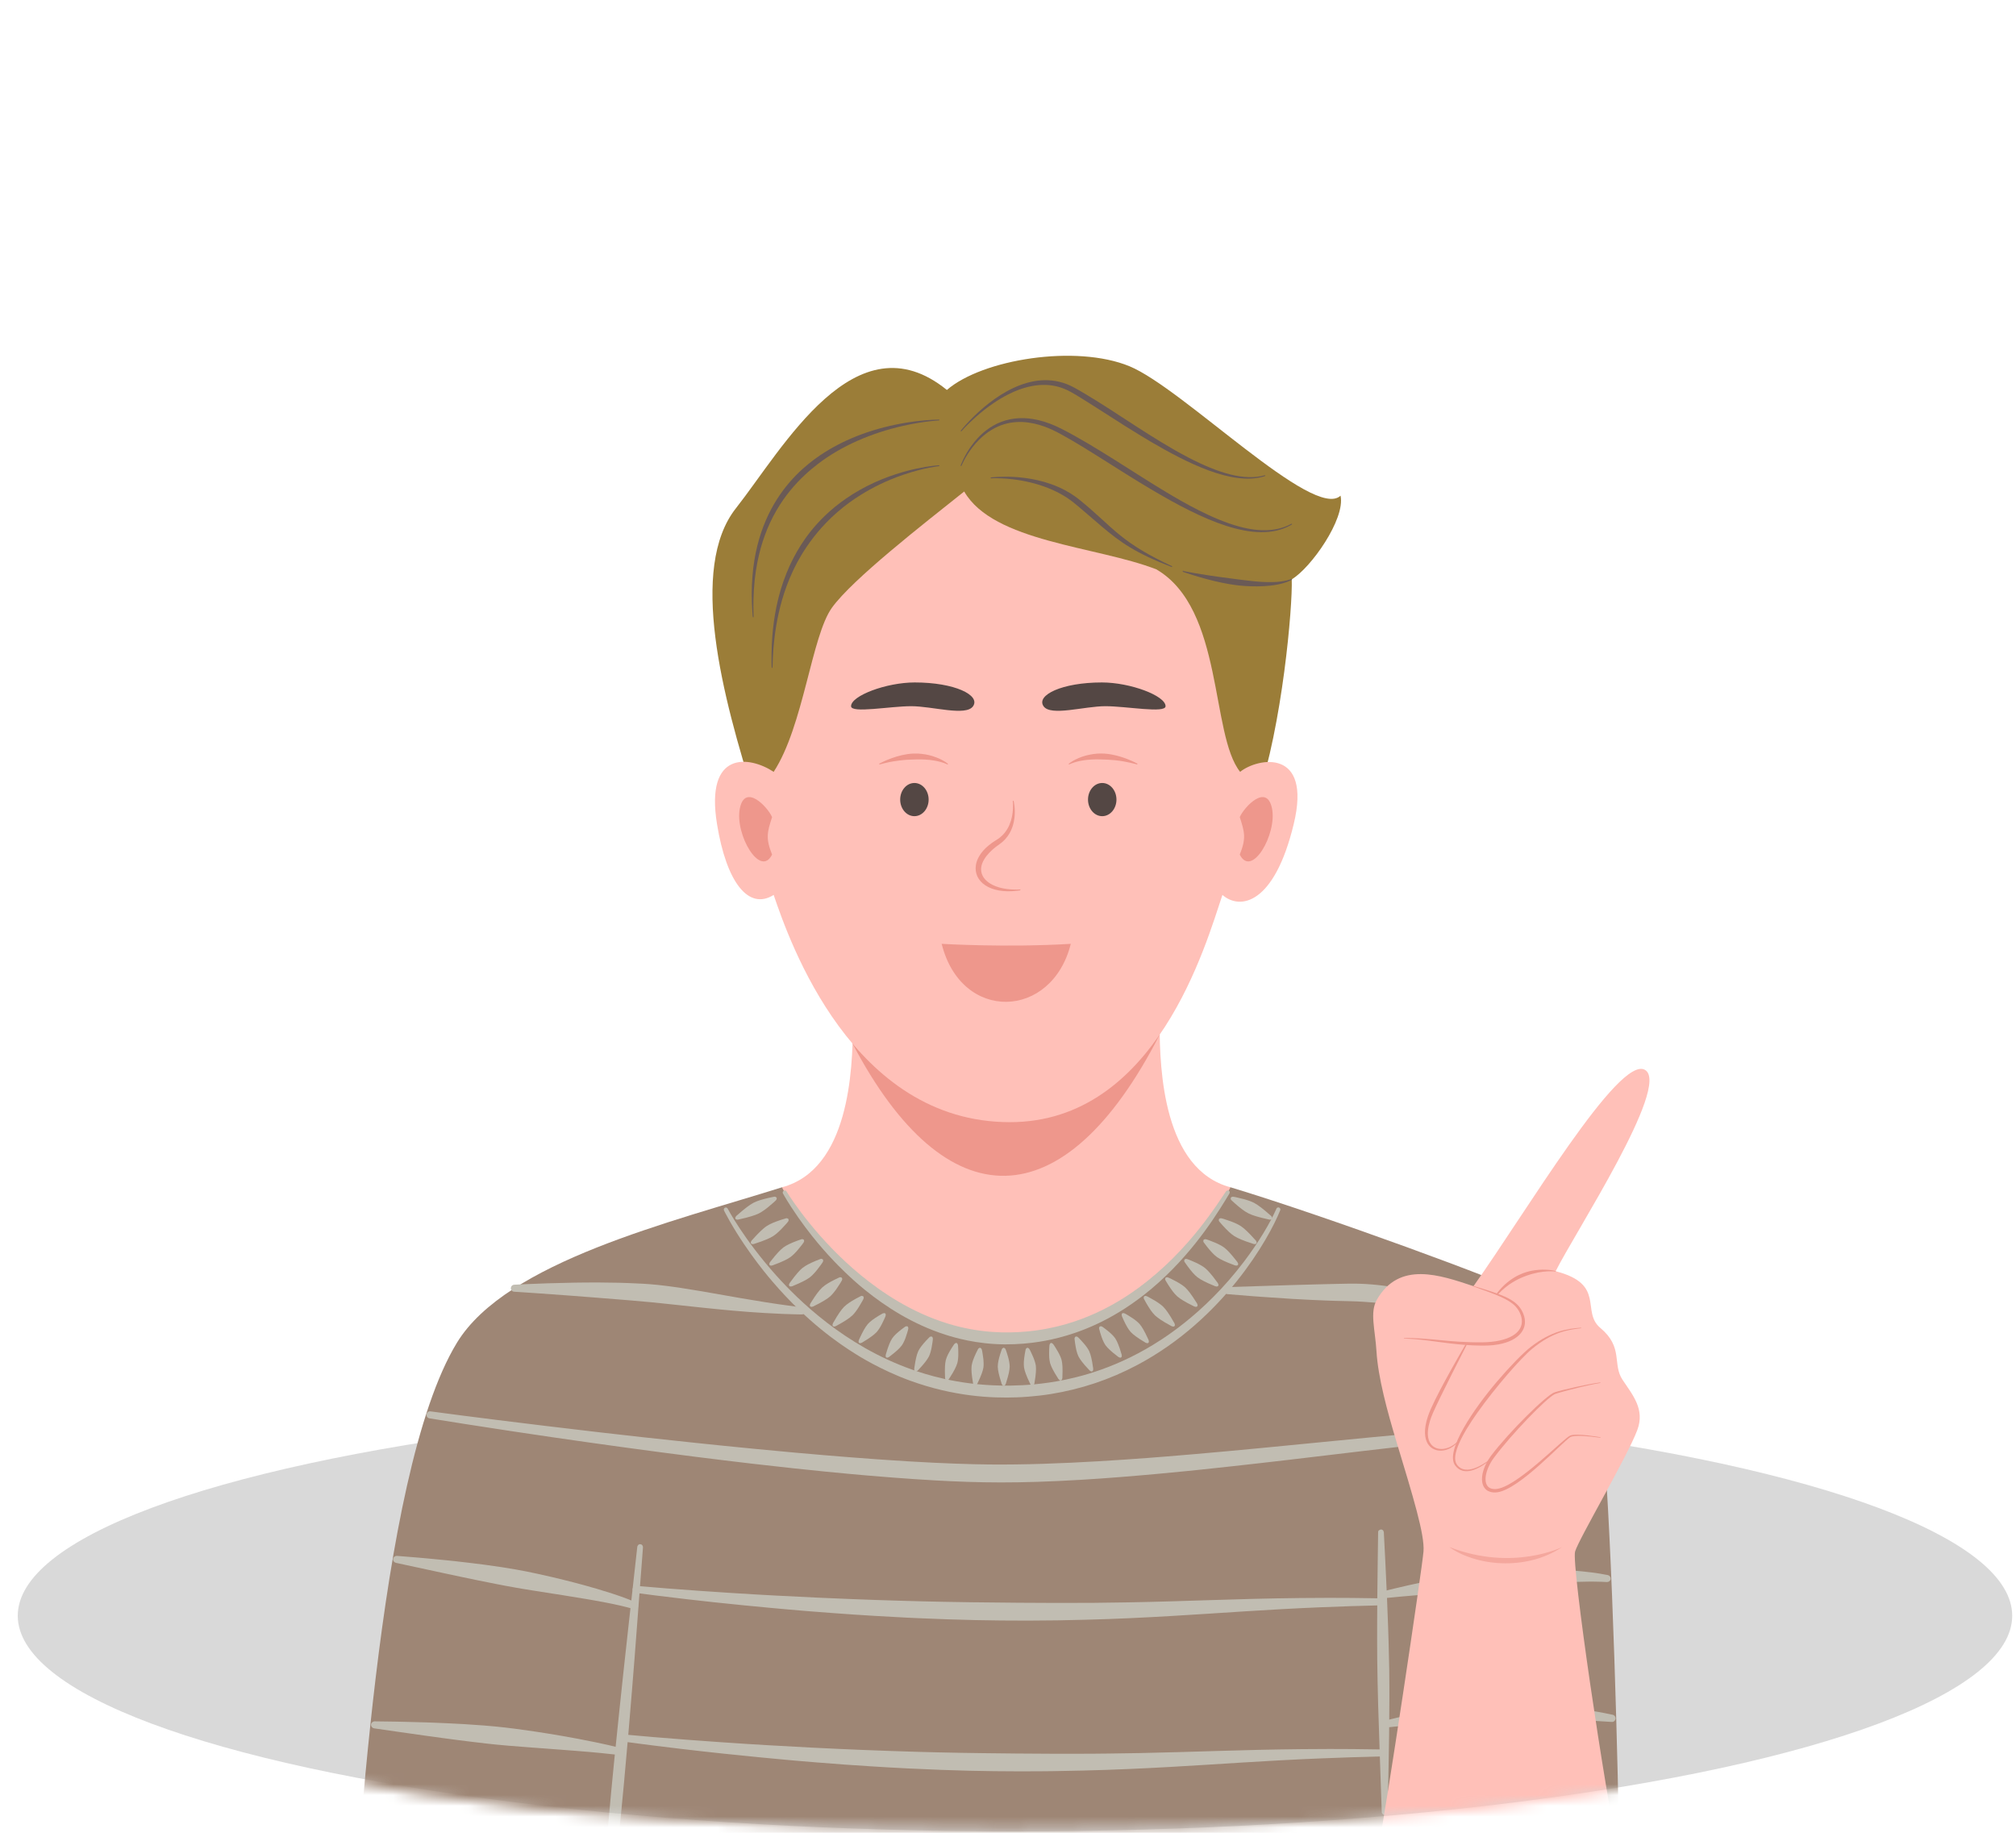 <svg width="187" height="170" viewBox="0 0 187 170" fill="none" xmlns="http://www.w3.org/2000/svg">
<ellipse cx="94.148" cy="149.871" rx="92.5" ry="20" fill="#D9D9D9"/>
<mask id="mask0_349_2693" style="mask-type:alpha" maskUnits="userSpaceOnUse" x="0" y="0" width="187" height="170">
<path d="M184.114 129.369C184.114 151.619 187.695 169.657 93.242 169.657C-1.21 169.657 2.371 151.619 2.371 129.369C2.371 107.118 -23.145 0.002 93.242 2.14081e-08C209.629 -0.002 184.114 107.118 184.114 129.369Z" fill="#D9D9D9"/>
</mask>
<g mask="url(#mask0_349_2693)">
<g clip-path="url(#clip0_349_2693)">
<path fill-rule="evenodd" clip-rule="evenodd" d="M72.53 110.129C62.285 113.357 46.981 117.008 42.383 124.547C34.847 136.906 33.221 174.946 32.243 184.42C31.01 196.366 34.636 205.979 39.232 205.979H128.096V195.954C133.372 201.31 138.099 201.447 140.768 201.447C143.438 201.447 154.438 199.981 150.19 172.242C150.146 165.666 149.541 142.673 148.719 133.609C147.897 124.546 144.06 121.387 141.868 120.152C139.675 118.916 122.79 112.737 114.142 110.127H72.53V110.129Z" fill="#9E8675"/>
<path fill-rule="evenodd" clip-rule="evenodd" d="M74.709 121.617C74.708 121.636 74.7 121.749 74.597 121.839C74.566 121.866 74.528 121.889 74.489 121.902C74.448 121.916 74.404 121.917 74.36 121.921C74.359 121.921 73.432 121.907 72.678 121.876C70.174 121.773 68.205 121.588 68.012 121.571C66.972 121.479 66.835 121.463 65.189 121.295C64.343 121.208 63.965 121.158 62.779 121.038C62.671 121.027 62.671 121.025 61.427 120.895C61.423 120.895 60.474 120.797 60.421 120.792C59.097 120.662 57.405 120.533 57.305 120.524C57.121 120.508 56.929 120.491 55.014 120.341L52.841 120.173C52.585 120.153 52.107 120.116 49.643 119.943C48.471 119.861 47.712 119.816 47.711 119.816C47.669 119.808 47.625 119.809 47.585 119.792C47.462 119.742 47.419 119.636 47.412 119.618C47.359 119.489 47.404 119.381 47.412 119.363C47.463 119.241 47.568 119.197 47.586 119.189C47.626 119.173 47.67 119.169 47.712 119.163C47.721 119.162 49.578 119.069 50.729 119.035C53.002 118.968 54.029 118.962 54.316 118.96C55.091 118.956 55.816 118.951 57.386 118.982C57.548 118.985 58.898 119.027 59.658 119.073C60.403 119.119 61.345 119.194 62.954 119.429C63.259 119.474 64.849 119.733 65.064 119.77C65.293 119.81 68.162 120.316 68.78 120.421C70.167 120.658 71.62 120.904 73.707 121.179C74.091 121.23 74.404 121.268 74.406 121.268C74.447 121.278 74.491 121.28 74.53 121.299C74.649 121.357 74.686 121.467 74.691 121.485C74.712 121.549 74.712 121.55 74.708 121.617H74.709Z" fill="#C1BDB2"/>
<path fill-rule="evenodd" clip-rule="evenodd" d="M140.469 121.618C140.468 121.637 140.46 121.744 140.356 121.834C140.324 121.862 140.286 121.884 140.247 121.899C140.205 121.913 140.161 121.916 140.117 121.922C140.117 121.922 139.633 121.916 138.985 121.894C138.765 121.887 136.94 121.823 134.499 121.575C132.833 121.406 132.125 121.311 130.828 121.167C130.58 121.14 129.741 121.033 128.758 120.94C128.584 120.924 126.693 120.724 125.298 120.695C123.927 120.668 123.265 120.641 123.088 120.634C121.766 120.582 121.475 120.568 119.854 120.478C119.832 120.478 118.633 120.402 117.044 120.29C116.793 120.273 115.841 120.206 113.915 120.044L113.847 120.039C113.806 120.027 113.761 120.022 113.722 120.004C113.704 119.995 113.601 119.945 113.553 119.825C113.476 119.631 113.612 119.501 113.633 119.482C113.663 119.453 113.7 119.429 113.739 119.413C113.778 119.396 113.822 119.392 113.866 119.385C113.869 119.385 114.71 119.362 116.332 119.307C116.789 119.291 117.801 119.266 119.638 119.202C119.655 119.202 121.273 119.152 122.08 119.134C122.975 119.113 122.974 119.108 123.868 119.091C125.179 119.067 125.345 119.053 126.035 119.07C127.692 119.113 129.35 119.396 129.825 119.474C130.973 119.662 131.463 119.761 132.998 120.055C133.114 120.077 134.326 120.317 135.785 120.586C135.843 120.598 137.514 120.916 139.534 121.189C139.887 121.237 140.161 121.27 140.162 121.27C140.203 121.283 140.249 121.289 140.287 121.31C140.305 121.32 140.407 121.374 140.45 121.497C140.472 121.556 140.472 121.557 140.468 121.62L140.469 121.618Z" fill="#C1BDB2"/>
<path fill-rule="evenodd" clip-rule="evenodd" d="M148.901 132.297C148.901 132.317 148.901 132.43 148.805 132.527C148.776 132.557 148.74 132.582 148.701 132.598C148.662 132.615 148.617 132.62 148.575 132.626C148.521 132.633 146.581 132.63 142.867 132.897C136.171 133.38 129.27 134.261 119.586 135.402C115.253 135.911 112.013 136.25 111.354 136.319C110.481 136.41 105.101 136.972 100.334 137.256C94.324 137.615 90.798 137.535 86.813 137.32C84.171 137.177 80.971 136.905 80.464 136.862C79.157 136.75 75.254 136.404 69.866 135.776C66.294 135.359 62.797 134.922 57.812 134.239C53.715 133.678 49.084 133.015 43.152 132.087C41.106 131.768 39.835 131.56 39.834 131.559C39.794 131.545 39.751 131.537 39.714 131.515C39.697 131.505 39.6 131.446 39.567 131.316C39.563 131.297 39.534 131.183 39.605 131.064C39.615 131.048 39.674 130.949 39.803 130.917C39.844 130.907 39.889 130.91 39.931 130.912C39.94 130.912 44.095 131.479 50.554 132.255C52.141 132.445 57.627 133.118 64.393 133.821C64.454 133.827 68.602 134.274 73.774 134.742C74.38 134.797 77.648 135.093 81.348 135.357C89.255 135.923 93.037 135.847 94.209 135.833C100.901 135.754 108.822 135.047 110.734 134.884C119.119 134.167 128.456 133.113 136.75 132.479C140.675 132.179 144.859 131.934 148.572 131.972C148.593 131.972 148.708 131.974 148.804 132.069C148.9 132.165 148.9 132.278 148.9 132.298L148.901 132.297Z" fill="#C1BDB2"/>
<path fill-rule="evenodd" clip-rule="evenodd" d="M128.288 148.577C128.288 148.596 128.288 148.709 128.192 148.805C128.162 148.834 128.127 148.859 128.087 148.876C128.047 148.893 128.003 148.9 127.96 148.905C127.895 148.912 123.958 148.978 118.798 149.262C114.123 149.519 110.104 149.85 104.878 150.09C104.5 150.108 102.045 150.228 98.071 150.297C97.834 150.301 96.16 150.319 95.334 150.32C91.886 150.32 89.137 150.268 85.105 150.091C85.099 150.091 83.765 150.039 81.144 149.882C80.627 149.851 78.494 149.728 74.791 149.431C74.686 149.423 72.195 149.219 68.909 148.893C68.222 148.825 64.97 148.509 60.79 147.985C59.659 147.843 58.973 147.749 58.972 147.748C58.932 147.735 58.888 147.727 58.85 147.706C58.833 147.696 58.734 147.639 58.697 147.513C58.659 147.383 58.715 147.282 58.726 147.265C58.79 147.151 58.9 147.118 58.918 147.112C59.003 147.086 59.005 147.095 59.092 147.103C62.479 147.412 67.327 147.734 70.148 147.897C70.607 147.924 72.585 148.038 75.884 148.192C77.032 148.245 80.442 148.393 83.639 148.481C84.201 148.496 86.407 148.568 90.013 148.617C90.828 148.628 97.261 148.709 101.467 148.671C101.715 148.669 102.83 148.659 104.563 148.629C110.044 148.536 114.597 148.289 120.639 148.224C121.561 148.214 124.301 148.184 127.957 148.252C127.977 148.252 128.093 148.254 128.19 148.35C128.287 148.446 128.288 148.557 128.288 148.578V148.577Z" fill="#C1BDB2"/>
<path fill-rule="evenodd" clip-rule="evenodd" d="M128.399 162.594C128.399 162.615 128.399 162.726 128.303 162.822C128.273 162.852 128.236 162.877 128.198 162.894C128.158 162.911 128.114 162.918 128.07 162.922C128 162.93 123.999 162.995 118.632 163.285C114.032 163.534 110.059 163.848 104.904 164.076C104.326 164.102 101.778 164.222 97.579 164.285C97.552 164.285 95.836 164.305 94.614 164.302C91.362 164.294 88.648 164.246 84.263 164.034C83.793 164.011 81.698 163.909 78.397 163.677C76.668 163.555 74.419 163.364 74.074 163.334C73.838 163.314 68.685 162.871 63.222 162.224C59.792 161.818 57.682 161.519 57.681 161.519C57.64 161.506 57.596 161.498 57.559 161.477C57.542 161.467 57.443 161.41 57.407 161.283C57.369 161.153 57.426 161.052 57.437 161.036C57.502 160.921 57.611 160.889 57.63 160.883C57.717 160.857 57.718 160.867 57.808 160.875C61.292 161.209 66.26 161.567 69.259 161.758C69.735 161.788 71.828 161.921 75.21 162.096C75.581 162.115 79.19 162.299 82.592 162.411C83.963 162.458 85.89 162.526 89.222 162.586C90.905 162.616 97.042 162.696 101.187 162.667C101.598 162.665 103.767 162.645 105.659 162.608C110.669 162.51 115.103 162.299 120.741 162.242C121.56 162.233 124.356 162.203 128.07 162.269C128.09 162.269 128.206 162.272 128.303 162.367C128.4 162.463 128.4 162.575 128.4 162.595L128.399 162.594Z" fill="#C1BDB2"/>
<path fill-rule="evenodd" clip-rule="evenodd" d="M149.405 146.459C149.403 146.478 149.39 146.582 149.282 146.665C149.248 146.691 149.209 146.712 149.168 146.725C149.065 146.757 149.062 146.737 148.559 146.72C146.958 146.665 145.465 146.761 144.758 146.806C144.616 146.815 144.063 146.85 142.988 146.942C142.708 146.967 142.178 147.017 141.397 147.094C140.598 147.171 140.599 147.178 139.8 147.259C139.518 147.288 139.236 147.316 138.953 147.343C138.336 147.403 138.009 147.427 137.388 147.482C137.329 147.487 136.904 147.517 136.072 147.588C135.951 147.598 135.951 147.594 134.558 147.709C134.446 147.718 134.445 147.716 133.147 147.822C132.997 147.834 132.045 147.9 130.545 148.04C130.412 148.052 129.513 148.124 128.457 148.235C128.393 148.242 128.392 148.247 128.328 148.234C128.198 148.208 128.137 148.111 128.127 148.094C128.052 147.978 128.077 147.863 128.081 147.844C128.11 147.714 128.205 147.652 128.221 147.642C128.233 147.634 128.268 147.611 128.38 147.582C128.639 147.517 129.805 147.228 130.651 147.041C131.752 146.799 132.619 146.623 132.917 146.562C133.025 146.54 134.068 146.341 134.534 146.263C134.947 146.193 135.666 146.074 135.894 146.042C137.297 145.84 137.711 145.796 138.484 145.719C138.544 145.713 138.655 145.702 139.235 145.657C139.24 145.657 139.852 145.616 140.102 145.606C141.274 145.558 141.807 145.555 141.955 145.554C143.286 145.544 144.889 145.563 146.79 145.756C147.126 145.79 148.095 145.889 149.118 146.092C149.138 146.096 149.251 146.119 149.335 146.226C149.419 146.333 149.406 146.438 149.403 146.458L149.405 146.459Z" fill="#C1BDB2"/>
<path fill-rule="evenodd" clip-rule="evenodd" d="M59.176 149.052C59.17 149.071 59.132 149.17 59.008 149.227C58.97 149.244 58.927 149.255 58.885 149.258C58.792 149.264 58.793 149.255 58.703 149.228C57.232 148.796 55.089 148.442 54.355 148.315C54.183 148.286 53.669 148.197 52.2 147.962C51.46 147.844 51.459 147.85 50.72 147.731C50.004 147.615 49.352 147.515 49.323 147.511C49.25 147.5 49.195 147.491 48.419 147.364C48.378 147.358 48.379 147.357 47.917 147.277C47.264 147.165 46.368 146.994 46.062 146.932C45.162 146.752 45.161 146.757 44.264 146.572C43.517 146.417 43.517 146.42 42.769 146.261C41.979 146.094 41.979 146.096 41.188 145.924L37.476 145.123C37.056 145.032 36.739 144.965 36.738 144.965C36.699 144.948 36.654 144.938 36.617 144.915C36.601 144.904 36.504 144.842 36.47 144.718C36.416 144.519 36.566 144.406 36.588 144.39C36.622 144.365 36.661 144.344 36.701 144.332C36.791 144.306 36.792 144.315 36.886 144.322C38.578 144.453 39.398 144.53 39.615 144.551C41.521 144.731 41.96 144.779 42.164 144.802C43.097 144.906 44.029 145.018 44.961 145.138C45.138 145.161 46.46 145.351 46.569 145.368C47.132 145.457 48.3 145.634 49.85 145.976C51.13 146.259 51.499 146.347 52.367 146.562C53.352 146.807 54.854 147.195 56.527 147.728C56.914 147.852 58.077 148.222 58.981 148.629C58.999 148.637 59.104 148.685 59.161 148.808C59.218 148.932 59.182 149.032 59.174 149.05L59.176 149.052Z" fill="#C1BDB2"/>
<path fill-rule="evenodd" clip-rule="evenodd" d="M57.918 162.543C57.892 162.68 57.797 162.745 57.78 162.756C57.746 162.779 57.706 162.796 57.665 162.804C57.599 162.817 57.599 162.806 56.971 162.734C55.346 162.546 53.579 162.413 53.283 162.39L50.694 162.193C49.87 162.132 49.87 162.136 49.046 162.071C48.092 161.996 48.092 162.002 47.137 161.921C45.558 161.787 44.476 161.649 43.616 161.544C43.241 161.499 42.867 161.452 42.492 161.403C41.74 161.305 41.739 161.308 40.988 161.204C40.192 161.095 40.192 161.098 39.397 160.985C37.661 160.735 37.401 160.705 36.766 160.612C35.489 160.424 34.717 160.317 34.716 160.316C34.675 160.302 34.631 160.295 34.593 160.274C34.575 160.265 34.475 160.21 34.433 160.088C34.364 159.892 34.507 159.77 34.528 159.752C34.561 159.724 34.597 159.702 34.637 159.687C34.726 159.655 34.727 159.664 34.822 159.665C36.581 159.684 37.215 159.701 37.424 159.706C39.596 159.76 40.058 159.78 40.288 159.789C41.219 159.826 42.15 159.871 43.081 159.923C43.145 159.926 44.427 160.01 44.929 160.052C45.863 160.129 46.1 160.154 46.828 160.235C46.964 160.25 46.972 160.25 47.785 160.351C47.871 160.362 49.417 160.576 49.688 160.619C51.243 160.86 52.904 161.124 55.187 161.595C56.108 161.785 56.783 161.937 57.583 162.14C57.589 162.142 57.659 162.159 57.661 162.16C57.701 162.177 57.744 162.187 57.78 162.211C57.797 162.222 57.891 162.286 57.918 162.415C57.932 162.481 57.922 162.533 57.92 162.543H57.918Z" fill="#C1BDB2"/>
<path fill-rule="evenodd" clip-rule="evenodd" d="M149.854 159.43C149.834 159.572 149.739 159.644 149.721 159.656C149.687 159.682 149.647 159.701 149.605 159.712C149.591 159.716 149.557 159.724 149.421 159.714C147.461 159.571 146.017 159.556 145.096 159.55C144.673 159.547 143.431 159.547 142.292 159.58L137.749 159.723C137.664 159.726 137.176 159.732 136.367 159.763C136.257 159.767 135.753 159.777 134.98 159.81C134.761 159.819 134.312 159.831 133.537 159.871C133.289 159.884 132.313 159.917 130.902 160.027C130.765 160.037 129.734 160.106 128.797 160.214C128.73 160.222 128.729 160.227 128.664 160.214C128.529 160.187 128.464 160.089 128.453 160.072C128.374 159.953 128.398 159.835 128.403 159.815C128.431 159.68 128.528 159.615 128.545 159.603C128.559 159.594 128.595 159.57 128.737 159.533C129.927 159.227 131.044 159.009 131.246 158.97C132.671 158.692 133.533 158.562 133.733 158.533C134.406 158.432 134.987 158.349 136.169 158.221C136.208 158.216 137.199 158.12 137.88 158.079C138.684 158.03 139.057 158.022 139.704 158.014C139.801 158.013 140.435 158.017 140.487 158.018C141.975 158.054 142.656 158.107 142.903 158.125C144.105 158.209 145.49 158.338 147.361 158.639C147.846 158.717 148.586 158.839 149.568 159.049C149.635 159.063 149.637 159.06 149.695 159.095C149.712 159.105 149.813 159.166 149.848 159.299C149.865 159.366 149.857 159.421 149.856 159.431L149.854 159.43Z" fill="#C1BDB2"/>
<path fill-rule="evenodd" clip-rule="evenodd" d="M128.433 168.337C128.332 168.337 128.329 168.331 128.258 168.26C128.157 168.158 128.171 168.145 128.166 168.002C128.034 163.932 127.917 161.051 127.835 158.168C127.791 156.604 127.762 155.174 127.749 153.878C127.727 151.605 127.755 148.463 127.758 148.025L127.793 144.949L127.832 142.129C127.834 142.022 127.835 142.017 127.909 141.941C127.909 141.941 128.091 141.859 128.092 141.859C128.153 141.884 128.228 141.888 128.276 141.933C128.325 141.98 128.339 142.054 128.361 142.118C128.361 142.12 128.483 144.484 128.494 144.717C128.503 144.89 128.64 147.844 128.646 148.002C128.745 150.277 128.793 151.96 128.803 152.304C128.828 153.177 128.848 154.049 128.864 154.922C128.881 155.813 128.877 157.399 128.876 157.614C128.873 158.689 128.865 159.764 128.852 160.839C128.838 162.105 128.777 165.613 128.697 168.072C128.697 168.089 128.694 168.144 128.617 168.26C128.597 168.29 128.54 168.313 128.533 168.317C128.485 168.337 128.484 168.338 128.432 168.338L128.433 168.337Z" fill="#C1BDB2"/>
<path fill-rule="evenodd" clip-rule="evenodd" d="M55.56 184.959C56.062 185.122 56.595 185.173 57.096 185.336C57.098 185.336 59.465 186.233 59.466 186.233C59.515 186.28 59.575 186.317 59.616 186.372C59.636 186.399 59.64 186.437 59.642 186.47C59.642 186.485 59.648 186.58 59.573 186.661C59.55 186.686 59.524 186.713 59.491 186.72C59.324 186.762 59.321 186.743 59.157 186.688L55.29 185.369C55.117 185.309 55.08 185.156 55.075 185.131C55.073 185.122 55.063 185.08 55.067 185.018C55.072 184.962 55.129 184.51 55.441 180.732L56.404 169.372C56.474 168.574 56.661 166.519 56.696 166.161L56.981 163.23L57.432 158.845C57.762 155.702 57.792 155.416 58.313 150.677L59.114 143.473C59.115 143.457 59.121 143.402 59.21 143.293C59.231 143.268 59.267 143.255 59.299 143.244C59.314 143.24 59.404 143.211 59.501 143.263C59.53 143.279 59.562 143.298 59.579 143.328C59.657 143.473 59.644 143.48 59.632 143.644L58.86 153.81C58.807 154.508 58.464 158.762 58.292 160.746C58.178 162.057 58.042 163.59 57.883 165.345C57.81 166.137 57.578 168.719 56.891 175.056C56.882 175.142 56.188 181.58 55.754 184.981L55.562 184.959H55.56Z" fill="#C1BDB2"/>
<path fill-rule="evenodd" clip-rule="evenodd" d="M150.189 172.243C148.853 166.135 145.741 145.114 146.103 143.909C146.463 142.705 150.921 135.175 151.871 132.649C152.594 130.726 151.463 129.425 150.501 127.98C149.539 126.535 150.609 124.981 148.445 123.173C146.623 121.652 148.993 119.119 144.299 117.913C146.022 114.441 154.998 100.688 152.594 99.242C150.189 97.796 141.486 112.555 136.678 119.3C133.574 118.269 129.785 116.924 127.711 120.563C127.045 121.732 127.554 123.294 127.681 125.361C127.829 127.767 128.674 130.875 129.514 133.661C131.077 138.84 132.163 142.341 132.041 143.907C131.918 145.474 128.552 168.025 127.711 172.241C133.783 176.179 142.964 176.927 150.189 172.241V172.243Z" fill="#FFC0B8"/>
<path fill-rule="evenodd" clip-rule="evenodd" d="M144.9 143.497C144.9 143.497 140.332 145.786 134.442 143.497C136.761 145.186 141.447 145.809 144.9 143.497Z" fill="#F4A79D"/>
<path fill-rule="evenodd" clip-rule="evenodd" d="M148.469 128.251C148.454 128.259 148.442 128.273 148.426 128.281C148.425 128.281 147.931 128.341 146.5 128.687C145.358 128.963 144.362 129.245 144.208 129.319C143.431 129.698 140.211 133.009 138.571 135.217C137.771 136.295 137.514 137.619 138.166 138.001C138.237 138.043 138.545 138.207 139.101 138.054C141.147 137.492 145.04 133.414 145.647 133.157C146.235 132.909 148.448 133.31 148.449 133.311C148.455 133.321 148.462 133.33 148.468 133.339C148.457 133.343 148.452 133.356 148.441 133.358C148.433 133.36 148.433 133.357 148.296 133.338C147.323 133.204 145.986 133.094 145.656 133.301C144.872 133.793 140.964 138.119 138.898 138.416C138.354 138.495 137.647 138.347 137.492 137.5C137.373 136.854 137.654 135.891 138.311 135.023C139.984 132.811 143.455 129.381 144.21 129.14C144.942 128.907 147.399 128.354 148.389 128.236C148.416 128.233 148.415 128.232 148.418 128.232C148.444 128.237 148.442 128.245 148.467 128.251H148.469Z" fill="#EE978C"/>
<path fill-rule="evenodd" clip-rule="evenodd" d="M146.661 123.149L146.666 123.197C145.361 123.343 143.972 123.586 142.11 125.115C141.087 125.956 138.728 128.653 137.047 131.023C135.59 133.076 134.59 135.018 135.118 135.812C135.275 136.047 135.768 136.695 137.157 136.027C137.641 135.793 138.061 135.48 138.25 135.327C138.288 135.296 138.286 135.294 138.29 135.294C138.301 135.293 138.312 135.296 138.324 135.295C138.318 135.307 138.321 135.323 138.315 135.335C138.315 135.335 138.232 135.41 138.109 135.51C137.203 136.24 135.756 137.015 134.969 135.915C134.008 134.572 136.773 130.595 138.862 128.143C140.016 126.789 141.26 125.496 142.021 124.912C143.933 123.446 145.373 123.245 146.661 123.15V123.149Z" fill="#EE978C"/>
<path fill-rule="evenodd" clip-rule="evenodd" d="M130.22 124.112C132.516 124.064 134.459 124.54 137.482 124.507C139.933 124.48 141.323 123.629 141.154 122.353C141.148 122.308 141.066 121.69 140.574 121.174C139.924 120.492 138.793 120.082 136.701 119.336C136.691 119.332 136.678 119.332 136.671 119.325C136.662 119.317 136.652 119.305 136.656 119.294C136.66 119.283 136.675 119.28 136.686 119.279C136.696 119.279 137.501 119.529 137.571 119.551C139.773 120.236 140.845 120.688 141.31 121.885C141.813 123.178 140.976 124.344 138.985 124.702C138.32 124.821 137.674 124.835 136.66 124.791C134.66 124.706 132.863 124.348 131.271 124.216C130.547 124.156 130.224 124.162 130.221 124.159C130.209 124.148 130.233 124.122 130.221 124.111L130.22 124.112Z" fill="#EE978C"/>
<path fill-rule="evenodd" clip-rule="evenodd" d="M135.347 133.615C135.343 133.621 134.825 134.376 133.916 134.532C132.768 134.729 131.648 133.787 132.447 131.386C132.728 130.541 133.443 129.181 134.045 128.061C134.732 126.784 135.997 124.596 136.003 124.594C136.027 124.587 136.052 124.581 136.076 124.573L136.097 124.646C135.805 125.212 133.563 129.584 132.939 131.011C132.823 131.277 132.05 132.975 132.7 133.909C133.233 134.675 134.496 134.525 135.294 133.603C135.299 133.596 135.305 133.59 135.31 133.583L135.347 133.613V133.615Z" fill="#EE978C"/>
<path fill-rule="evenodd" clip-rule="evenodd" d="M138.853 120.065C138.857 120.031 138.84 119.996 138.844 119.963C138.844 119.963 138.959 119.813 139.079 119.673C140.315 118.244 141.639 117.957 142.068 117.871C142.982 117.688 143.864 117.779 144.305 117.891C144.322 117.896 144.313 117.904 144.323 117.92C144.312 117.923 144.306 117.934 144.296 117.938C144.283 117.943 143.13 117.77 141.586 118.332C140.798 118.62 139.87 119.073 138.964 120.045C138.96 120.049 138.959 120.056 138.954 120.056C138.904 120.065 138.903 120.056 138.853 120.065Z" fill="#EE978C"/>
<path fill-rule="evenodd" clip-rule="evenodd" d="M70.012 74.08C66.984 64.557 63.878 52.71 68.259 47.148C72.641 41.586 79.359 29.291 87.831 36.17C91.127 33.322 99.808 31.925 104.775 33.974C109.74 36.024 121.863 48.328 124.347 45.976C124.813 48.141 121.571 52.709 119.819 53.734C119.912 56.23 118.942 67.347 116.605 74.079H70.013L70.012 74.08Z" fill="#9B7D38"/>
<path fill-rule="evenodd" clip-rule="evenodd" d="M119.854 53.717C119.844 53.734 119.843 53.754 119.834 53.771C119.834 53.771 119.756 53.815 119.652 53.864C118.306 54.5 116.116 54.425 115.033 54.318C114.494 54.264 113.726 54.151 112.646 53.897C112.075 53.763 111.433 53.578 111.329 53.547C111.264 53.529 110.604 53.343 109.81 53.069C109.766 53.053 109.729 53.041 109.729 53.041C109.704 52.995 109.702 52.996 109.702 52.992C109.705 52.939 109.737 52.948 109.74 52.895L109.751 52.964C110.236 53.063 111.19 53.232 111.971 53.347C112.264 53.39 112.57 53.435 112.888 53.483C113.368 53.552 114.012 53.634 114.111 53.647C115.81 53.864 116.787 54.009 117.988 53.993C119.234 53.975 119.781 53.697 119.801 53.699C119.819 53.7 119.835 53.716 119.854 53.718V53.717Z" fill="#6A5A56"/>
<path fill-rule="evenodd" clip-rule="evenodd" d="M119.852 48.591C119.842 48.607 119.847 48.63 119.837 48.645C119.833 48.652 119.694 48.728 119.682 48.735C116.407 50.536 111.46 48.171 106.757 45.378C103.541 43.468 100.984 41.696 98.552 40.353C97.408 39.721 93.861 37.748 90.818 40.79C89.926 41.682 89.413 42.685 89.23 43.097C89.209 43.145 89.192 43.184 89.189 43.192C89.187 43.198 89.188 43.206 89.182 43.21C89.159 43.227 89.154 43.217 89.131 43.233C89.129 43.213 89.11 43.197 89.109 43.177C89.109 43.177 89.188 42.954 89.349 42.619C90.206 40.844 91.368 40 91.494 39.904C93.202 38.602 95.523 38.28 98.453 39.77C101.591 41.366 105.197 43.87 108.201 45.663C109.776 46.604 112.457 48.165 114.935 48.837C116.941 49.381 118.516 49.268 119.766 48.594C119.795 48.578 119.794 48.577 119.797 48.577C119.826 48.577 119.823 48.593 119.852 48.592V48.591Z" fill="#6A5A56"/>
<path fill-rule="evenodd" clip-rule="evenodd" d="M117.373 44.104C117.36 44.118 117.359 44.14 117.347 44.154C117.343 44.159 117.194 44.202 117.181 44.206C114.275 45.056 110.071 42.92 106.737 40.968C106.441 40.794 105.363 40.148 104.322 39.49C102.406 38.281 100.433 36.973 99.338 36.361C98.379 35.825 96.974 35.399 95.022 35.979C94.612 36.1 92.836 36.619 90.509 38.681C89.679 39.417 89.177 40.002 89.177 40.002C89.159 40.008 89.139 40.002 89.12 40.008C89.126 39.988 89.113 39.966 89.119 39.947C89.119 39.947 89.43 39.55 89.965 38.995C91.957 36.931 95.668 34.087 99.303 35.779C99.412 35.83 99.667 35.948 100.619 36.511C103.634 38.295 106.932 40.719 110.209 42.426C113.043 43.902 115.448 44.611 117.296 44.088C117.321 44.081 117.32 44.08 117.323 44.081C117.351 44.087 117.345 44.1 117.373 44.107V44.104Z" fill="#6A5A56"/>
<path fill-rule="evenodd" clip-rule="evenodd" d="M108.702 52.6C105.318 51.295 103.925 50.298 102.197 48.837C101.09 47.899 99.927 46.87 99.444 46.503C97.667 45.153 95.276 44.5 93.011 44.377C92.344 44.34 91.924 44.366 91.924 44.366C91.907 44.358 91.897 44.339 91.88 44.33C91.896 44.319 91.901 44.298 91.916 44.287C91.916 44.287 92.895 44.156 94.208 44.247C95.292 44.322 97.089 44.563 98.812 45.484C99.52 45.862 100.028 46.273 100.126 46.353C101.765 47.681 102.656 48.638 103.837 49.599C105.172 50.685 106.557 51.506 108.701 52.513C108.73 52.527 108.732 52.525 108.732 52.528C108.732 52.569 108.701 52.56 108.701 52.601L108.702 52.6Z" fill="#6A5A56"/>
<path fill-rule="evenodd" clip-rule="evenodd" d="M71.619 61.972C71.61 61.941 71.587 61.914 71.577 61.882C71.574 61.869 71.567 61.457 71.566 61.42C71.495 56.871 72.57 54.002 73.211 52.561C73.408 52.119 73.807 51.314 74.28 50.572C75.157 49.196 77.103 46.587 81.122 44.749C82.985 43.898 84.716 43.529 85.038 43.461C86.185 43.217 86.953 43.164 87.05 43.158C87.063 43.157 87.099 43.155 87.099 43.155C87.114 43.165 87.126 43.182 87.141 43.192C87.126 43.203 87.12 43.224 87.104 43.235C87.102 43.236 85.752 43.366 83.753 44.049C80.569 45.137 78.569 46.769 78.146 47.108C75.169 49.496 73.854 52.311 73.522 53.024C71.916 56.464 71.695 60.012 71.659 61.88C71.659 61.932 71.64 61.925 71.619 61.973V61.972Z" fill="#6A5A56"/>
<path fill-rule="evenodd" clip-rule="evenodd" d="M69.868 57.288C69.857 57.256 69.833 57.23 69.821 57.198C69.817 57.186 69.791 56.812 69.788 56.778C69.117 47.228 74.324 43.325 76.506 41.947C78.487 40.697 81.057 39.68 84.224 39.177C85.195 39.022 86.381 38.919 87.1 38.92C87.13 38.92 87.118 38.938 87.14 38.959C87.125 38.969 87.117 38.989 87.102 38.999C87.102 38.999 85.772 39.05 83.773 39.499C80.884 40.148 78.067 41.342 75.847 43.05C74.331 44.215 72.185 46.248 70.944 49.659C70.433 51.063 69.945 52.998 69.889 55.66C69.87 56.6 69.906 57.185 69.903 57.192C69.891 57.224 69.88 57.256 69.868 57.288Z" fill="#6A5A56"/>
<path fill-rule="evenodd" clip-rule="evenodd" d="M107.565 95.022C107.565 99.288 107.932 108.48 114.142 110.128C111.893 114.406 103.239 124.144 93.336 124.144C83.433 124.144 75.024 114.947 72.53 110.128C78.74 108.48 79.108 99.288 79.108 95.022H107.565Z" fill="#FFC0B8"/>
<path fill-rule="evenodd" clip-rule="evenodd" d="M79.081 96.803C87.741 113.286 98.703 113.286 107.567 95.974C100.411 96.182 83.805 96.803 79.081 96.803Z" fill="#EE978C"/>
<path fill-rule="evenodd" clip-rule="evenodd" d="M89.438 45.588C85.615 48.635 79.067 53.729 77.168 56.369C75.27 59.01 74.538 67.352 71.764 71.592C69.496 70.102 65.401 69.593 66.506 76.422C67.382 81.838 69.427 84.473 71.764 83.009C73.231 87.33 79.066 104.087 93.673 104.087C107.256 104.087 111.857 87.547 113.39 83.009C115.031 84.442 118.211 83.888 120.007 76.422C121.705 69.365 116.672 70.275 115.032 71.592C112.262 68.128 113.537 56.468 107.256 52.808C101.686 50.65 92.145 50.288 89.437 45.588H89.438Z" fill="#FFC0B8"/>
<path fill-rule="evenodd" clip-rule="evenodd" d="M71.617 75.79C71.186 74.813 69.096 72.631 68.623 75C68.151 77.37 70.512 81.477 71.617 79.266C71.001 77.739 71.168 77.185 71.617 75.791V75.79Z" fill="#EE978C"/>
<path fill-rule="evenodd" clip-rule="evenodd" d="M114.997 75.79C115.429 74.813 117.518 72.631 117.991 75C118.464 77.37 116.102 81.477 114.997 79.266C115.614 77.739 115.446 77.185 114.997 75.791V75.79Z" fill="#EE978C"/>
<path fill-rule="evenodd" clip-rule="evenodd" d="M94.635 82.481C94.645 82.515 94.674 82.514 94.652 82.541C94.64 82.556 94.631 82.573 94.616 82.585C94.616 82.585 94.514 82.602 94.392 82.617C91.833 82.943 90.261 81.773 90.528 80.206C90.607 79.747 90.897 79.081 91.706 78.416C92.13 78.068 92.43 77.917 92.61 77.79C93.61 77.087 93.91 75.942 93.96 75.028C93.983 74.605 93.944 74.314 93.944 74.314C93.954 74.298 93.966 74.282 93.976 74.267C93.99 74.279 94.008 74.287 94.023 74.298C94.023 74.298 94.206 75.04 94.095 75.897C94.043 76.294 93.893 77.138 93.23 77.854C92.926 78.183 92.669 78.32 92.35 78.569C91.621 79.137 90.639 80.189 91.142 81.222C91.441 81.835 92.336 82.433 93.916 82.505C94.234 82.52 94.438 82.512 94.609 82.505C94.628 82.505 94.621 82.495 94.635 82.481Z" fill="#EE978C"/>
<path fill-rule="evenodd" clip-rule="evenodd" d="M87.348 87.546C87.348 87.546 93.336 87.908 99.324 87.546C97.571 94.571 89.173 94.864 87.348 87.546Z" fill="#EE978C"/>
<path fill-rule="evenodd" clip-rule="evenodd" d="M102.24 72.626C102.968 72.626 103.56 73.316 103.56 74.165C103.56 75.015 102.968 75.705 102.24 75.705C101.512 75.705 100.921 75.015 100.921 74.165C100.921 73.316 101.512 72.626 102.24 72.626Z" fill="#544744"/>
<path fill-rule="evenodd" clip-rule="evenodd" d="M84.818 72.626C84.09 72.626 83.499 73.316 83.499 74.165C83.499 75.015 84.09 75.705 84.818 75.705C85.546 75.705 86.138 75.015 86.138 74.165C86.138 73.316 85.546 72.626 84.818 72.626Z" fill="#544744"/>
<path fill-rule="evenodd" clip-rule="evenodd" d="M105.51 70.835C105.489 70.852 105.502 70.893 105.481 70.909C105.48 70.909 104.525 70.624 103.41 70.513C102.933 70.466 102.567 70.453 102.034 70.44C100.938 70.414 100.081 70.554 99.451 70.789C99.28 70.853 99.184 70.904 99.184 70.903C99.165 70.9 99.147 70.897 99.129 70.893C99.135 70.876 99.132 70.856 99.139 70.838C99.139 70.838 99.268 70.727 99.52 70.579C99.712 70.467 100.286 70.154 101.097 69.996C102.047 69.81 102.836 69.876 103.813 70.15C104.19 70.256 104.554 70.402 104.618 70.427C105.1 70.62 105.412 70.783 105.511 70.834L105.51 70.835Z" fill="#EE978C"/>
<path fill-rule="evenodd" clip-rule="evenodd" d="M81.549 70.835C81.932 70.64 83.261 69.966 84.713 69.896C85.262 69.87 85.785 69.965 85.877 69.981C86.157 70.032 86.697 70.147 87.348 70.475C87.59 70.598 87.783 70.736 87.818 70.762C87.88 70.807 87.92 70.84 87.92 70.84C87.926 70.858 87.924 70.878 87.93 70.895C87.912 70.895 87.893 70.905 87.875 70.906C87.875 70.906 87.674 70.797 87.296 70.69C87.282 70.686 86.878 70.555 86.234 70.486C85.665 70.426 85.121 70.428 84.249 70.468C84.037 70.478 83.138 70.529 82.105 70.775C81.846 70.836 81.63 70.895 81.588 70.907C81.585 70.907 81.579 70.913 81.577 70.909C81.557 70.874 81.568 70.87 81.549 70.835Z" fill="#EE978C"/>
<path fill-rule="evenodd" clip-rule="evenodd" d="M96.795 65.503C96.1 64.482 98.503 63.301 102.209 63.301C104.833 63.301 108.115 64.53 108.115 65.503C108.115 66.191 104.506 65.503 102.537 65.503C100.568 65.503 97.451 66.466 96.795 65.503Z" fill="#544744"/>
<path fill-rule="evenodd" clip-rule="evenodd" d="M90.262 65.503C90.958 64.482 88.555 63.301 84.849 63.301C82.224 63.301 78.943 64.53 78.943 65.503C78.943 66.191 82.551 65.503 84.521 65.503C86.49 65.503 89.606 66.466 90.262 65.503Z" fill="#544744"/>
<path fill-rule="evenodd" clip-rule="evenodd" d="M106.522 124.553C106.474 124.596 106.467 124.587 106.403 124.583C106.39 124.583 106.321 124.578 106.244 124.532C106.062 124.424 105.882 124.312 105.704 124.196C105.634 124.151 105.132 123.824 104.885 123.552C104.637 123.277 104.431 122.866 104.399 122.802C104.226 122.458 104.23 122.456 104.076 122.105C104.07 122.093 104.04 122.022 104.045 121.942C104.058 121.697 104.333 121.831 104.356 121.842C104.459 121.892 104.556 121.956 104.655 122.015C105.004 122.227 105.165 122.345 105.208 122.375C105.251 122.407 105.534 122.613 105.709 122.811C105.951 123.086 106.22 123.624 106.257 123.698C106.352 123.887 106.444 124.079 106.531 124.272C106.568 124.353 106.564 124.422 106.563 124.436C106.56 124.501 106.569 124.507 106.521 124.551L106.522 124.553Z" fill="#C1BDB2"/>
<path fill-rule="evenodd" clip-rule="evenodd" d="M118.646 112.011C118.717 112.041 118.718 112.044 118.748 112.115C118.786 112.207 118.768 112.212 118.731 112.304C117.7 114.878 113.501 122.356 105.503 126.604C102.934 127.969 100.283 128.848 97.474 129.304C95.963 129.548 94.602 129.6 94.351 129.61C91.944 129.703 88.457 129.532 84.418 128.063C81.684 127.07 79.573 125.722 79.37 125.595C77.808 124.625 74.862 122.611 71.702 118.93C71.52 118.717 69.437 116.342 67.679 113.25C67.329 112.636 67.154 112.273 67.154 112.272C67.149 112.224 67.129 112.173 67.144 112.127L67.239 112.016C67.287 112.012 67.338 111.99 67.384 112.006C67.43 112.021 67.46 112.066 67.494 112.1C67.494 112.1 68.984 114.946 72.011 118.316C74.006 120.537 78.317 124.82 84.6 127.036C85.764 127.446 88.759 128.454 92.875 128.519C94.072 128.538 95.535 128.497 97.284 128.243C98.956 128 102.398 127.357 106.294 125.13C107.642 124.359 111.63 121.973 115.373 117.045C116.738 115.248 117.827 113.418 118.398 112.113C118.428 112.043 118.43 112.039 118.501 112.009C118.572 111.98 118.576 111.98 118.646 112.009L118.646 112.011Z" fill="#C1BDB2"/>
<path fill-rule="evenodd" clip-rule="evenodd" d="M93.103 128.547C93.04 128.547 93.041 128.536 92.996 128.49C92.987 128.481 92.938 128.431 92.911 128.346C92.847 128.15 92.788 127.953 92.732 127.756C92.71 127.678 92.553 127.119 92.55 126.764C92.548 126.407 92.668 125.977 92.687 125.911C92.787 125.552 92.791 125.554 92.911 125.202C92.957 125.064 92.974 125.07 93.103 125.004C93.103 125.004 93.21 125.059 93.211 125.06C93.248 125.097 93.274 125.146 93.294 125.195C93.337 125.298 93.368 125.406 93.402 125.512C93.521 125.889 93.563 126.078 93.574 126.128C93.585 126.178 93.659 126.509 93.657 126.765C93.655 127.12 93.498 127.679 93.475 127.757C93.42 127.954 93.361 128.151 93.297 128.347C93.269 128.432 93.22 128.481 93.211 128.491C93.166 128.537 93.168 128.548 93.104 128.548L93.103 128.547Z" fill="#C1BDB2"/>
<path fill-rule="evenodd" clip-rule="evenodd" d="M95.784 128.545C95.72 128.555 95.72 128.544 95.669 128.504C95.658 128.496 95.604 128.453 95.565 128.374C95.475 128.187 95.388 127.999 95.305 127.809C95.273 127.734 95.039 127.196 94.987 126.842C94.934 126.485 94.993 126.039 95.002 125.97C95.051 125.598 95.056 125.599 95.125 125.229C95.152 125.087 95.17 125.091 95.288 125.007C95.288 125.007 95.401 125.047 95.403 125.047C95.445 125.079 95.477 125.124 95.504 125.168C95.561 125.265 95.606 125.369 95.655 125.47C95.826 125.831 95.893 126.013 95.912 126.062C95.93 126.111 96.049 126.432 96.083 126.687C96.13 127.042 96.054 127.624 96.043 127.704C96.016 127.91 95.984 128.115 95.949 128.319C95.933 128.407 95.892 128.462 95.884 128.473C95.846 128.525 95.849 128.535 95.785 128.545L95.784 128.545Z" fill="#C1BDB2"/>
<path fill-rule="evenodd" clip-rule="evenodd" d="M98.41 128.042C98.348 128.059 98.346 128.048 98.291 128.016C98.28 128.009 98.22 127.974 98.171 127.899C98.058 127.724 97.949 127.546 97.843 127.366C97.802 127.296 97.502 126.787 97.406 126.439C97.309 126.089 97.312 125.636 97.313 125.566C97.315 125.188 97.32 125.188 97.342 124.81C97.342 124.797 97.347 124.721 97.387 124.651C97.508 124.441 97.694 124.682 97.71 124.702C97.779 124.792 97.837 124.89 97.897 124.986C98.111 125.327 98.201 125.5 98.225 125.546C98.249 125.592 98.408 125.898 98.473 126.15C98.565 126.499 98.561 127.09 98.56 127.172C98.559 127.38 98.553 127.589 98.543 127.798C98.54 127.886 98.506 127.947 98.498 127.959C98.467 128.016 98.471 128.026 98.409 128.042H98.41Z" fill="#C1BDB2"/>
<path fill-rule="evenodd" clip-rule="evenodd" d="M101.314 127.199C101.256 127.227 101.254 127.217 101.193 127.194C101.18 127.19 101.115 127.167 101.054 127.102C100.91 126.951 100.771 126.798 100.634 126.641C100.581 126.58 100.194 126.138 100.037 125.815C99.879 125.49 99.799 125.047 99.787 124.977C99.72 124.607 99.725 124.606 99.678 124.233C99.659 124.089 99.678 124.087 99.765 123.971C99.765 123.971 99.886 123.973 99.887 123.974C99.937 123.992 99.98 124.024 100.02 124.059C100.104 124.134 100.178 124.219 100.256 124.302C100.528 124.595 100.648 124.748 100.68 124.789C100.713 124.83 100.924 125.1 101.034 125.334C101.187 125.658 101.29 126.237 101.305 126.317C101.341 126.522 101.374 126.727 101.402 126.933C101.414 127.022 101.392 127.087 101.387 127.099C101.366 127.16 101.372 127.169 101.314 127.197V127.199Z" fill="#C1BDB2"/>
<path fill-rule="evenodd" clip-rule="evenodd" d="M103.994 125.909C103.942 125.945 103.937 125.935 103.874 125.923C103.861 125.92 103.793 125.907 103.722 125.853C103.561 125.731 103.402 125.605 103.246 125.477C103.185 125.426 102.743 125.062 102.543 124.776C102.342 124.488 102.201 124.071 102.179 124.007C102.061 123.658 102.065 123.658 101.967 123.304C101.928 123.164 101.946 123.16 102.013 123.031C102.013 123.031 102.132 123.016 102.133 123.017C102.184 123.026 102.233 123.052 102.277 123.079C102.37 123.139 102.455 123.208 102.543 123.275C102.852 123.513 102.991 123.643 103.028 123.677C103.065 123.711 103.311 123.937 103.452 124.146C103.648 124.435 103.831 124.978 103.857 125.054C103.921 125.246 103.982 125.439 104.039 125.634C104.064 125.72 104.052 125.788 104.05 125.801C104.039 125.864 104.047 125.872 103.994 125.909Z" fill="#C1BDB2"/>
<path fill-rule="evenodd" clip-rule="evenodd" d="M108.942 123.004C108.896 123.051 108.89 123.043 108.825 123.044C108.812 123.044 108.743 123.044 108.663 123.002C108.461 122.893 108.261 122.78 108.063 122.664C107.985 122.618 107.425 122.289 107.138 122.011C106.849 121.73 106.587 121.307 106.547 121.24C106.328 120.886 106.332 120.884 106.132 120.52C106.061 120.392 106.08 120.382 106.125 120.243C106.125 120.243 106.241 120.203 106.242 120.203C106.293 120.203 106.346 120.219 106.394 120.24C106.508 120.29 106.615 120.354 106.724 120.414C107.111 120.627 107.292 120.745 107.34 120.777C107.388 120.808 107.706 121.017 107.911 121.22C108.195 121.501 108.536 122.056 108.583 122.133C108.703 122.329 108.82 122.527 108.933 122.727C108.977 122.804 108.978 122.874 108.978 122.888C108.979 122.953 108.988 122.96 108.942 123.007L108.942 123.004Z" fill="#C1BDB2"/>
<path fill-rule="evenodd" clip-rule="evenodd" d="M111.049 121.17C111.005 121.219 110.998 121.212 110.933 121.215C110.92 121.215 110.851 121.218 110.77 121.18C110.563 121.079 110.359 120.974 110.156 120.865C110.076 120.822 109.501 120.515 109.201 120.247C108.9 119.977 108.62 119.563 108.576 119.498C108.343 119.153 108.347 119.15 108.13 118.793C108.055 118.669 108.073 118.659 108.112 118.517C108.112 118.517 108.226 118.472 108.228 118.472C108.28 118.469 108.332 118.483 108.381 118.503C108.497 118.548 108.608 118.608 108.719 118.663C109.116 118.861 109.303 118.973 109.351 119.002C109.401 119.032 109.728 119.228 109.942 119.423C110.239 119.694 110.603 120.235 110.653 120.311C110.782 120.502 110.908 120.696 111.029 120.891C111.076 120.967 111.081 121.036 111.082 121.049C111.086 121.115 111.094 121.12 111.05 121.169L111.049 121.17Z" fill="#C1BDB2"/>
<path fill-rule="evenodd" clip-rule="evenodd" d="M112.992 119.276C112.952 119.327 112.944 119.321 112.88 119.328C112.867 119.33 112.798 119.338 112.715 119.304C112.501 119.217 112.289 119.126 112.078 119.031C111.995 118.993 111.399 118.725 111.081 118.478C110.76 118.229 110.452 117.833 110.404 117.771C110.147 117.442 110.149 117.439 109.909 117.097C109.824 116.978 109.843 116.966 109.871 116.823C109.871 116.823 109.983 116.77 109.984 116.77C110.035 116.764 110.089 116.775 110.138 116.791C110.258 116.828 110.372 116.88 110.488 116.928C110.899 117.099 111.092 117.199 111.144 117.225C111.195 117.252 111.536 117.425 111.764 117.606C112.079 117.856 112.482 118.374 112.538 118.445C112.68 118.627 112.819 118.812 112.954 119C113.007 119.073 113.015 119.141 113.017 119.154C113.025 119.218 113.034 119.224 112.993 119.276H112.992Z" fill="#C1BDB2"/>
<path fill-rule="evenodd" clip-rule="evenodd" d="M114.821 117.332C114.783 117.384 114.775 117.378 114.711 117.387C114.698 117.389 114.63 117.399 114.546 117.369C114.33 117.29 114.116 117.207 113.904 117.12C113.82 117.086 113.218 116.84 112.894 116.606C112.568 116.37 112.248 115.987 112.198 115.927C111.932 115.608 111.935 115.605 111.684 115.273C111.595 115.157 111.613 115.145 111.637 115C111.637 115 111.747 114.944 111.747 114.944C111.799 114.935 111.852 114.944 111.903 114.958C112.023 114.992 112.138 115.04 112.255 115.083C112.67 115.238 112.865 115.33 112.918 115.355C112.97 115.38 113.315 115.54 113.547 115.712C113.869 115.95 114.285 116.45 114.343 116.52C114.491 116.697 114.634 116.876 114.774 117.057C114.829 117.129 114.84 117.196 114.843 117.21C114.853 117.274 114.862 117.28 114.823 117.333L114.821 117.332Z" fill="#C1BDB2"/>
<path fill-rule="evenodd" clip-rule="evenodd" d="M116.541 115.328C116.505 115.384 116.497 115.378 116.432 115.391C116.352 115.408 116.279 115.384 116.266 115.38C116.036 115.307 115.808 115.229 115.581 115.147C115.49 115.115 114.847 114.884 114.492 114.656C114.135 114.426 113.773 114.047 113.716 113.987C113.413 113.671 113.417 113.669 113.129 113.339C113.033 113.228 113.051 113.214 113.068 113.068C113.068 113.068 113.175 113.005 113.176 113.005C113.226 112.994 113.281 113 113.33 113.011C113.458 113.041 113.581 113.086 113.705 113.127C114.148 113.272 114.358 113.358 114.414 113.382C114.47 113.405 114.841 113.558 115.095 113.725C115.448 113.957 115.92 114.452 115.986 114.521C116.153 114.696 116.317 114.874 116.477 115.054C116.486 115.064 116.537 115.12 116.555 115.201C116.568 115.265 116.578 115.27 116.542 115.325L116.541 115.328Z" fill="#C1BDB2"/>
<path fill-rule="evenodd" clip-rule="evenodd" d="M117.988 113.039C117.958 113.098 117.951 113.094 117.887 113.114C117.809 113.139 117.734 113.122 117.721 113.12C117.477 113.067 117.233 113.009 116.99 112.948C116.894 112.924 116.205 112.75 115.814 112.553C115.418 112.354 115 112.007 114.935 111.952C114.586 111.662 114.589 111.66 114.254 111.354C114.145 111.255 114.162 111.239 114.163 111.092C114.163 111.092 114.263 111.017 114.265 111.016C114.314 111 114.368 111 114.42 111.008C114.554 111.025 114.686 111.06 114.818 111.09C115.288 111.195 115.515 111.264 115.575 111.282C115.636 111.3 116.034 111.42 116.315 111.565C116.705 111.767 117.25 112.221 117.327 112.284C117.52 112.445 117.709 112.608 117.896 112.775C117.906 112.784 117.964 112.835 117.989 112.913C118.011 112.976 118.019 112.98 117.989 113.039H117.988Z" fill="#C1BDB2"/>
<path fill-rule="evenodd" clip-rule="evenodd" d="M90.423 128.546C90.359 128.536 90.362 128.526 90.324 128.474C90.316 128.463 90.274 128.408 90.26 128.32C90.224 128.116 90.193 127.911 90.165 127.705C90.154 127.625 90.078 127.043 90.125 126.688C90.173 126.331 90.352 125.918 90.379 125.855C90.529 125.51 90.532 125.512 90.7 125.177C90.764 125.047 90.781 125.056 90.918 125.008C90.918 125.008 91.017 125.077 91.018 125.078C91.049 125.12 91.068 125.171 91.082 125.222C91.11 125.331 91.125 125.443 91.143 125.554C91.209 125.948 91.223 126.142 91.227 126.194C91.231 126.245 91.257 126.586 91.221 126.842C91.169 127.196 90.935 127.734 90.902 127.809C90.819 127.999 90.732 128.187 90.642 128.374C90.603 128.454 90.548 128.497 90.538 128.504C90.487 128.543 90.487 128.554 90.424 128.546H90.423Z" fill="#C1BDB2"/>
<path fill-rule="evenodd" clip-rule="evenodd" d="M87.796 128.042C87.735 128.025 87.738 128.015 87.707 127.959C87.701 127.947 87.666 127.887 87.662 127.797C87.652 127.589 87.647 127.38 87.645 127.171C87.645 127.089 87.641 126.499 87.732 126.15C87.824 125.798 88.053 125.408 88.088 125.347C88.279 125.021 88.283 125.024 88.491 124.708C88.499 124.697 88.54 124.634 88.61 124.594C88.819 124.473 88.86 124.775 88.863 124.801C88.877 124.913 88.878 125.027 88.883 125.14C88.898 125.542 88.889 125.737 88.886 125.79C88.884 125.842 88.868 126.186 88.799 126.437C88.703 126.785 88.404 127.294 88.362 127.364C88.257 127.544 88.147 127.722 88.034 127.897C87.986 127.972 87.926 128.007 87.914 128.013C87.859 128.046 87.857 128.057 87.796 128.04L87.796 128.042Z" fill="#C1BDB2"/>
<path fill-rule="evenodd" clip-rule="evenodd" d="M84.892 127.199C84.834 127.171 84.84 127.162 84.819 127.101C84.814 127.088 84.792 127.023 84.804 126.935C84.833 126.729 84.865 126.523 84.901 126.319C84.916 126.239 85.019 125.66 85.172 125.336C85.326 125.009 85.623 124.669 85.668 124.616C85.915 124.333 85.918 124.335 86.18 124.066C86.281 123.961 86.294 123.975 86.439 123.971C86.439 123.971 86.512 124.067 86.512 124.069C86.529 124.118 86.531 124.173 86.528 124.226C86.523 124.338 86.503 124.45 86.486 124.562C86.428 124.959 86.384 125.148 86.372 125.198C86.36 125.249 86.281 125.582 86.168 125.815C86.01 126.137 85.624 126.579 85.571 126.641C85.435 126.798 85.295 126.951 85.152 127.102C85.091 127.167 85.025 127.19 85.013 127.194C84.952 127.217 84.949 127.227 84.891 127.199H84.892Z" fill="#C1BDB2"/>
<path fill-rule="evenodd" clip-rule="evenodd" d="M82.212 125.909C82.159 125.873 82.167 125.865 82.156 125.801C82.154 125.788 82.141 125.72 82.166 125.634C82.223 125.44 82.284 125.246 82.348 125.054C82.374 124.979 82.557 124.436 82.753 124.147C82.95 123.856 83.289 123.576 83.342 123.532C83.625 123.299 83.626 123.303 83.921 123.085C84.037 122.999 84.049 123.013 84.192 123.031C84.192 123.031 84.249 123.137 84.249 123.138C84.258 123.19 84.251 123.244 84.241 123.296C84.219 123.404 84.184 123.508 84.153 123.615C84.04 123.989 83.969 124.165 83.951 124.212C83.933 124.259 83.808 124.569 83.663 124.776C83.463 125.063 83.022 125.427 82.96 125.477C82.804 125.606 82.645 125.731 82.484 125.854C82.413 125.908 82.345 125.92 82.332 125.923C82.269 125.935 82.265 125.945 82.212 125.909Z" fill="#C1BDB2"/>
<path fill-rule="evenodd" clip-rule="evenodd" d="M79.684 124.553C79.637 124.51 79.645 124.503 79.641 124.439C79.641 124.426 79.638 124.356 79.674 124.274C79.762 124.081 79.853 123.889 79.948 123.7C79.985 123.625 80.254 123.088 80.496 122.813C80.74 122.536 81.126 122.285 81.186 122.246C81.507 122.037 81.509 122.04 81.841 121.848C81.852 121.842 81.918 121.804 81.998 121.799C82.242 121.785 82.14 122.074 82.131 122.099C82.092 122.207 82.041 122.31 81.993 122.415C81.821 122.786 81.723 122.96 81.697 123.005C81.671 123.051 81.498 123.356 81.32 123.553C81.074 123.825 80.571 124.152 80.501 124.197C80.323 124.313 80.143 124.425 79.961 124.534C79.885 124.579 79.815 124.583 79.802 124.584C79.737 124.588 79.731 124.597 79.684 124.554L79.684 124.553Z" fill="#C1BDB2"/>
<path fill-rule="evenodd" clip-rule="evenodd" d="M77.263 123.004C77.217 122.957 77.225 122.951 77.226 122.885C77.226 122.872 77.228 122.802 77.271 122.724C77.384 122.524 77.501 122.326 77.621 122.13C77.669 122.052 78.009 121.498 78.293 121.217C78.579 120.933 79.008 120.68 79.075 120.641C79.433 120.431 79.436 120.435 79.803 120.242C79.932 120.173 79.942 120.193 80.08 120.241C80.08 120.241 80.118 120.358 80.118 120.359C80.118 120.412 80.099 120.462 80.078 120.51C80.026 120.623 79.96 120.729 79.897 120.837C79.676 121.221 79.555 121.4 79.522 121.447C79.489 121.495 79.275 121.809 79.067 122.009C78.78 122.287 78.219 122.617 78.142 122.662C77.944 122.778 77.744 122.891 77.542 123C77.464 123.042 77.395 123.042 77.381 123.042C77.315 123.042 77.309 123.049 77.263 123.002V123.004Z" fill="#C1BDB2"/>
<path fill-rule="evenodd" clip-rule="evenodd" d="M75.156 121.17C75.112 121.121 75.121 121.115 75.124 121.05C75.124 121.037 75.129 120.968 75.177 120.892C75.298 120.696 75.424 120.503 75.553 120.311C75.603 120.235 75.968 119.694 76.264 119.424C76.563 119.151 77.003 118.915 77.071 118.878C77.439 118.681 77.441 118.685 77.817 118.507C77.948 118.444 77.957 118.464 78.093 118.517C78.093 118.517 78.126 118.636 78.126 118.637C78.123 118.689 78.103 118.74 78.079 118.787C78.022 118.897 77.952 119.002 77.885 119.107C77.647 119.483 77.517 119.656 77.483 119.703C77.448 119.749 77.22 120.054 77.004 120.247C76.704 120.514 76.129 120.822 76.049 120.865C75.846 120.974 75.641 121.079 75.435 121.18C75.355 121.219 75.285 121.216 75.273 121.215C75.207 121.212 75.201 121.22 75.156 121.171V121.17Z" fill="#C1BDB2"/>
<path fill-rule="evenodd" clip-rule="evenodd" d="M73.213 119.276C73.172 119.224 73.181 119.219 73.189 119.154C73.191 119.141 73.199 119.073 73.252 119C73.387 118.812 73.526 118.627 73.668 118.445C73.724 118.373 74.127 117.856 74.442 117.606C74.759 117.354 75.216 117.147 75.288 117.115C75.669 116.943 75.671 116.947 76.059 116.794C76.195 116.74 76.202 116.76 76.334 116.822C76.334 116.822 76.359 116.943 76.359 116.944C76.352 116.996 76.329 117.046 76.303 117.09C76.238 117.197 76.16 117.296 76.086 117.397C75.823 117.756 75.68 117.921 75.643 117.965C75.605 118.009 75.355 118.299 75.125 118.477C74.807 118.724 74.211 118.992 74.128 119.03C73.917 119.125 73.705 119.216 73.491 119.303C73.408 119.337 73.34 119.329 73.326 119.327C73.261 119.32 73.254 119.328 73.214 119.275L73.213 119.276Z" fill="#C1BDB2"/>
<path fill-rule="evenodd" clip-rule="evenodd" d="M71.385 117.332C71.346 117.279 71.355 117.274 71.365 117.209C71.367 117.196 71.378 117.128 71.434 117.057C71.574 116.875 71.718 116.696 71.865 116.519C71.923 116.45 72.34 115.95 72.661 115.711C72.985 115.471 73.446 115.283 73.518 115.253C73.902 115.096 73.904 115.1 74.296 114.962C74.433 114.913 74.44 114.933 74.57 114.999C74.57 114.999 74.59 115.12 74.59 115.122C74.582 115.174 74.558 115.222 74.529 115.266C74.462 115.371 74.381 115.467 74.304 115.565C74.03 115.913 73.884 116.073 73.845 116.114C73.806 116.157 73.549 116.436 73.314 116.606C72.99 116.841 72.388 117.086 72.305 117.121C72.092 117.207 71.878 117.29 71.662 117.369C71.578 117.4 71.51 117.389 71.497 117.388C71.433 117.378 71.425 117.385 71.387 117.332H71.385Z" fill="#C1BDB2"/>
<path fill-rule="evenodd" clip-rule="evenodd" d="M69.664 115.329C69.629 115.273 69.637 115.269 69.651 115.204C69.669 115.124 69.72 115.066 69.729 115.057C69.89 114.877 70.054 114.699 70.22 114.524C70.286 114.455 70.758 113.96 71.111 113.728C71.466 113.495 71.96 113.317 72.036 113.29C72.447 113.142 72.448 113.146 72.866 113.017C73.006 112.974 73.011 112.996 73.138 113.071C73.138 113.071 73.152 113.194 73.151 113.195C73.14 113.246 73.113 113.293 73.082 113.335C73.004 113.439 72.912 113.533 72.824 113.63C72.512 113.976 72.347 114.134 72.303 114.175C72.259 114.218 71.969 114.494 71.713 114.658C71.358 114.886 70.714 115.117 70.625 115.149C70.397 115.231 70.169 115.309 69.939 115.382C69.926 115.386 69.853 115.41 69.773 115.393C69.709 115.38 69.7 115.386 69.664 115.33V115.329Z" fill="#C1BDB2"/>
<path fill-rule="evenodd" clip-rule="evenodd" d="M68.217 113.039C68.186 112.98 68.196 112.976 68.217 112.912C68.243 112.835 68.3 112.784 68.31 112.775C68.497 112.608 68.687 112.444 68.879 112.284C68.956 112.22 69.501 111.766 69.891 111.565C70.284 111.363 70.811 111.229 70.894 111.208C71.333 111.096 71.334 111.101 71.777 111.009C71.921 110.98 71.925 111.003 72.042 111.091C72.042 111.091 72.044 111.215 72.043 111.217C72.027 111.266 71.994 111.31 71.959 111.347C71.865 111.445 71.76 111.532 71.658 111.621C71.294 111.939 71.106 112.082 71.057 112.12C71.006 112.158 70.675 112.41 70.391 112.552C69.999 112.749 69.311 112.923 69.216 112.948C68.972 113.009 68.728 113.066 68.484 113.119C68.471 113.122 68.397 113.139 68.318 113.114C68.254 113.093 68.246 113.098 68.217 113.039Z" fill="#C1BDB2"/>
<path fill-rule="evenodd" clip-rule="evenodd" d="M113.981 110.445C114.047 110.488 114.049 110.49 114.066 110.566C114.076 110.613 114.053 110.662 114.038 110.708C114.035 110.717 113.673 111.308 113.642 111.359C112.457 113.292 110.009 117.058 106.109 120.109C102.99 122.549 100.149 123.583 98.204 124.082C97.536 124.254 95.678 124.71 93.216 124.697C90.576 124.682 88.522 124.067 87.685 123.798C84.656 122.826 82.166 121.212 80.249 119.661C78.817 118.503 77.619 117.25 77.404 117.026C76.892 116.491 75.13 114.634 73.404 111.98C72.891 111.191 72.624 110.701 72.624 110.701C72.617 110.653 72.595 110.603 72.608 110.556L72.695 110.44C72.743 110.434 72.791 110.41 72.838 110.423C72.933 110.449 72.927 110.465 72.978 110.548C73.482 111.369 75.955 115.089 79.867 118.295C81.763 119.849 84.531 121.745 87.999 122.794C90.822 123.648 93.324 123.686 95.326 123.495C97.995 123.24 100.112 122.489 101.606 121.812C107.477 119.152 111.241 114.107 112.76 111.925C113.25 111.223 113.715 110.505 113.721 110.501C113.832 110.425 113.83 110.421 113.841 110.418C113.916 110.402 113.919 110.403 113.984 110.443L113.981 110.445Z" fill="#C1BDB2"/>
</g>
</g>
<defs>
<clipPath id="clip0_349_2693">
<rect width="121" height="173" fill="white" transform="translate(32 33)"/>
</clipPath>
</defs>
</svg>
